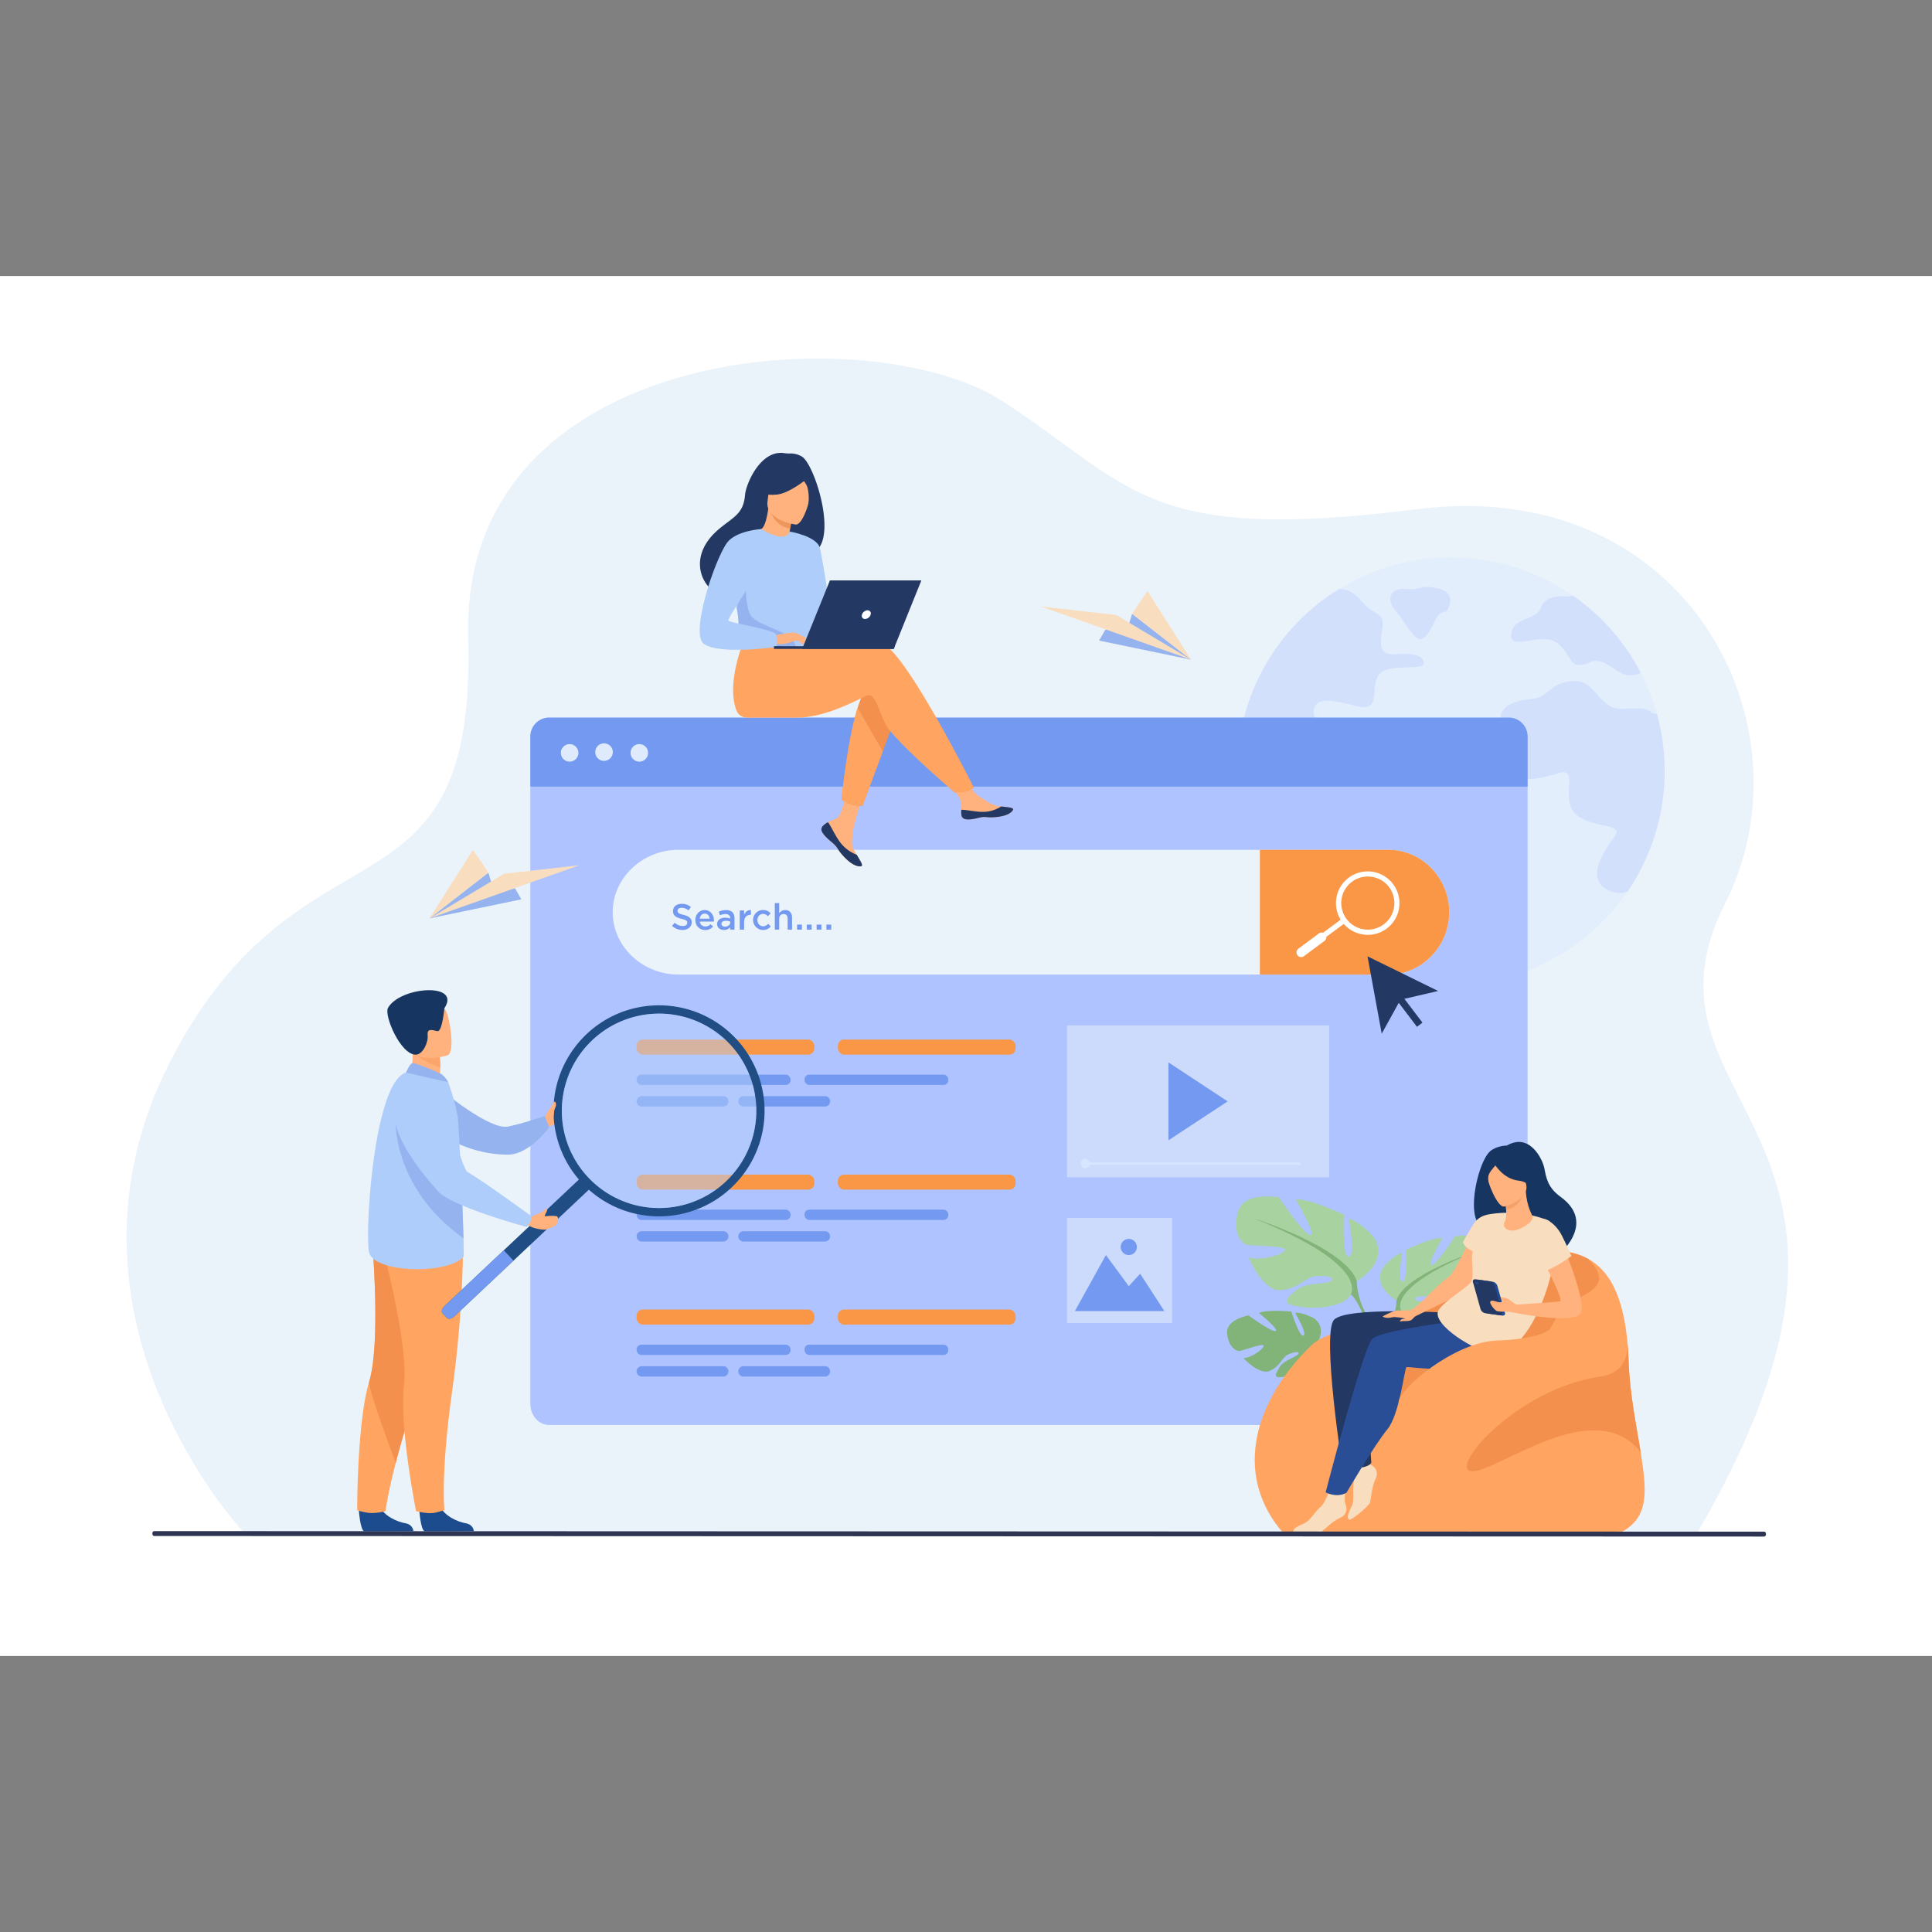 <svg id="_лой_1" data-name="‘лой_1" xmlns="http://www.w3.org/2000/svg" viewBox="0 0 2800 2800"><rect x="0" y="0" width="2800" height="2800" fill="#808080" stroke="none"/><defs><style>.cls-1{fill:#fff;}.cls-2,.cls-8{fill:#ebf3fa;}.cls-3{opacity:0.4;}.cls-4{fill:#d7e5ff;}.cls-5{fill:#aec3ff;}.cls-6{fill:#739af0;}.cls-7{fill:#dfebfd;}.cls-21,.cls-8{opacity:0.5;}.cls-9{fill:#f99746;}.cls-10{fill:#ffb27d;}.cls-11{fill:#233862;}.cls-12{fill:#f4904d;}.cls-13{fill:#ffa561;}.cls-14{fill:#ed975d;}.cls-15{fill:#afcdfb;}.cls-16{fill:#95b3ef;}.cls-17{fill:#1c4b8e;}.cls-18{fill:#fca56b;}.cls-19{fill:#163560;}.cls-20{fill:#1f4d84;}.cls-22{fill:#b3cff9;}.cls-23{fill:#82b378;}.cls-24{fill:#a8d29f;}.cls-25{fill:#f9ddbf;}.cls-26{fill:#2a4e96;}.cls-27{fill:#f4a269;}.cls-28{fill:#1f4a91;}.cls-29{fill:#2e3552;}</style></defs><rect class="cls-1" y="400" width="2800" height="2000"/><path class="cls-2" d="M354.7,2222.6S56.9,1908.2,246.6,1538.5s444.1-183.6,431.9-614,585.6-467.1,775.8-342.3,207,205.3,599.8,155.7,575.4,316.7,446.3,570.9c-150.7,296.9,303.4,325.6-41.7,914.5Z"/><g class="cls-3"><path class="cls-4" d="M2412.5,1117.6a309.2,309.2,0,0,1-53.8,174.6c-55.8,81.5-149.6,135.1-255.9,135.1-126.4,0-235.1-75.8-283.2-184.4a293.6,293.6,0,0,1-15.8-44.5,311.9,311.9,0,0,1-3.7-146.7,2.4,2.4,0,0,0,.2-.8,310.2,310.2,0,0,1,120.9-184.2c6.4-4.6,12.9-9,19.6-13.1a308.3,308.3,0,0,1,162-45.8q11.8,0,23.4.9a308,308,0,0,1,153.4,54.5h0a312.4,312.4,0,0,1,59.8,54.4,303.5,303.5,0,0,1,25.2,34.4c4.7,7.4,9.2,15.1,13.3,23a305.8,305.8,0,0,1,23.6,60.3A310.2,310.2,0,0,1,2412.5,1117.6Z"/><path class="cls-5" d="M1997.6,978.9c-12.3,19.6,5.2,53.6-31.9,44.3s-59.7-13.4-61.8,7.2,27.8,20.6,27.8,42.3-13.4,28.7-34,18.5-26.5-25.3-50.5-16-37.8,3.1-43.2-15.4a26.6,26.6,0,0,0-3.9-8.1,2.4,2.4,0,0,0,.2-.8,310.2,310.2,0,0,1,120.9-184.2c6.4-4.6,12.9-9,19.6-13.1,9.7.3,21.2,4,31.1,16.1,21.6,26.8,36,13.4,30.9,44.3s3.1,35.1,20.6,34,38.1-1,40.1,12.4S2010,959.4,1997.6,978.9Z"/><path class="cls-5" d="M2125.8,1164.3s-27.3,8.8-34.5-10.3,1.1-23.2-23.1-28.8-26.3-22.2-41.7-20.1-7.8,8.2-25.8,21.6-34.5,7.2-34,31.9,27.3,28.6,32.7,44.8-3.8,23.2,7.7,35.6,33.3,6.9,23.2,23.9-25.5,30.1-17.8,56.4,2.4,27.8,15.5,46.4,38.6,24.7,42.5,12.3-17.8-28.6-10.8-40.9,18.5-3.9,23.1-22.4,23.5-18.6,25-31.4-22.6-32.5-13.4-40.7,27.8,14.9,42.3-5.7,4.6-37.1,19.5-56.6S2136.1,1153,2125.8,1164.3Z"/><path class="cls-5" d="M2412.5,1117.6a309.2,309.2,0,0,1-53.8,174.6,35.3,35.3,0,0,1-24.8-.7c-38.6-15.4-10.1-57.2,5.4-78s-23.9-11.6-52.5-30.9,3.1-71.1-26.3-62.6-64.9,19.3-81.9-9.3,15.5-33.2.8-57.1,8.5-37.9,37.8-40.2,25.5-23.2,61.8-26.2,35.6,43.2,75.7,40.1,38.4,6.2,38.4,6.2a17.7,17.7,0,0,1,8.4,1.8A310.2,310.2,0,0,1,2412.5,1117.6Z"/><path class="cls-5" d="M2377.9,975c-33.4,16.3-46.8-27.9-75.4-14.6s-23.7-12.4-46.4-28.9-67.9,13.4-65.9-12.3,36.1-18.6,43.3-39.1,40.1-15.5,40.1-15.5a23.9,23.9,0,0,1,6-1.4h0a312.4,312.4,0,0,1,59.8,54.4,303.5,303.5,0,0,1,25.2,34.4C2369.3,959.4,2373.8,967.1,2377.9,975Z"/><path class="cls-5" d="M2096.5,886.2s17.5-25.2-10.3-32.7-27.3,2.3-48.9,0-30.2,14.4-13.9,32.7,29.3,53.4,44,34.7S2079.2,888,2096.5,886.2Z"/></g><path class="cls-5" d="M2213.9,1070.6v964c0,16.9-12.2,30.6-27.2,30.6H795.8c-15,0-27.2-13.7-27.2-30.6v-964c0-16.9,12.2-30.6,27.2-30.6H2186.7C2201.7,1040,2213.9,1053.7,2213.9,1070.6Z"/><path class="cls-6" d="M2213.9,1067.2V1140H768.6v-72.8a27.2,27.2,0,0,1,27.2-27.2H2186.7A27.2,27.2,0,0,1,2213.9,1067.2Z"/><path class="cls-7" d="M812.9,1090a12.7,12.7,0,0,1,25.3,0,12.7,12.7,0,1,1-25.3,0Z"/><path class="cls-7" d="M862.7,1090a12.7,12.7,0,1,1,12.7,12.7A12.6,12.6,0,0,1,862.7,1090Z"/><path class="cls-7" d="M913.9,1090a12.7,12.7,0,0,1,25.3,0,12.7,12.7,0,1,1-25.3,0Z"/><rect class="cls-8" x="1546.3" y="1765" width="152.4" height="152.43"/><polygon class="cls-6" points="1557.8 1900.1 1602.8 1818.9 1635.9 1864 1652.4 1846 1687.5 1900.1 1557.8 1900.1"/><path class="cls-6" d="M1624.2,1807.2a11.7,11.7,0,1,1,11.7,11.7A11.7,11.7,0,0,1,1624.2,1807.2Z"/><rect class="cls-8" x="1546.3" y="1486" width="380.1" height="220.29"/><polygon class="cls-6" points="1693.4 1539.7 1693.4 1652.6 1779.2 1596.2 1693.4 1539.7"/><path class="cls-2" d="M2100.3,1322a91.3,91.3,0,0,1-26,63.8,86.8,86.8,0,0,1-62.3,26.6H983.5c-52.5,0-95.5-40.7-95.5-90.4,0-24.9,10.8-47.5,28.1-63.8a97.7,97.7,0,0,1,67.4-26.6H2012C2060.5,1231.6,2100.3,1272.3,2100.3,1322Z"/><path class="cls-9" d="M2100.3,1322a91.3,91.3,0,0,1-26,63.8,86.8,86.8,0,0,1-62.3,26.6H1825.9V1231.6H2012C2060.5,1231.6,2100.3,1272.3,2100.3,1322Z"/><path class="cls-1" d="M1982.5,1354.9a40.2,40.2,0,0,1-6.9-.6,45.9,45.9,0,0,1-20.6-82.5h0a46,46,0,1,1,27.5,83.1Zm-23-77.1a38.5,38.5,0,1,0,53.8,8.1,38.6,38.6,0,0,0-53.8-8.1Z"/><rect class="cls-1" x="1919.3" y="1321.2" width="7.6" height="62.87" transform="translate(1866.2 -997.9) rotate(53.5)"/><path class="cls-1" d="M1880.3,1384.3h0a6.7,6.7,0,0,1,1.4-9.4l29.8-22.1a6.7,6.7,0,0,1,9.4,1.4h0a6.7,6.7,0,0,1-1.4,9.5l-29.7,22A6.7,6.7,0,0,1,1880.3,1384.3Z"/><path class="cls-10" d="M1192.2,1197.4a7.2,7.2,0,0,0-1.2,7.4h0c1.8,4.9,7.7,10.4,14.5,15.9l2.3,1.9.5.5.4.4c6.4,5.8,4,7.2,15.4,19.1,13,13.5,22,13.8,24.5,12.5s-2.2-8.2-7-16.3a7.5,7.5,0,0,1-.7-1.2c-.7-1-1.3-2.1-2-3.2-5.7-9.7-4.2-14.3-2.8-28.8,1.1-11.7,18.3-65.6,18.3-65.6l-25-4.3s-7.5,42.9-15.8,49.5c-4.4,3.5-9.4,3.6-13.6,6.2l-.9.5A36.3,36.3,0,0,0,1192.2,1197.4Z"/><path class="cls-11" d="M1192.2,1197.4a7.2,7.2,0,0,0-1.2,7.4h0c2.2,4.9,7.9,10.4,14.5,15.8l2.3,2,.5.5.4.4c6.4,5.8,4,7.2,15.4,19.1,13,13.5,22,13.8,24.5,12.5s-2.2-8.2-7-16.3a54.7,54.7,0,0,1-23.2-17.1c-7.6-9.6-12.7-21.9-17.9-29.5l-1.4-.3A36.3,36.3,0,0,0,1192.2,1197.4Z"/><path class="cls-10" d="M1393.5,1181.9c1.5,7.7,12.5,6.4,24.7,3.4s9.4.6,26.9-1.3,22.7-8.4,23.2-11-8.1-3.2-17.4-4.2l-3.5-.5c-10.4-1.3-18.1-8-27.5-13.5s-22.4-26.7-22.4-26.7l-24,1.9s12.6,19.1,17.4,27.4c2.9,4.9,2.7,11.3,2.4,16.3A28.2,28.2,0,0,0,1393.5,1181.9Z"/><path class="cls-11" d="M1418.2,1185.3c12.3-3,9.4.6,26.9-1.3s22.7-8.4,23.2-11-8.1-3.2-17.4-4.2h0a48.7,48.7,0,0,1-25,7.8c-11.9.3-24.4-3.1-32.6-3a28.2,28.2,0,0,0,.2,8.2C1395,1189.6,1406,1188.3,1418.2,1185.3Z"/><path class="cls-12" d="M1301.8,1028.8l-22.4,60.2-29.3,78.6a46.4,46.4,0,0,1-15.5-1.4c-7-2-15-7.3-15-7.3s8.1-84.4,23.3-132.9c3.9-12.4,8.2-22.5,13-28.2C1279.4,970.1,1301.8,1028.8,1301.8,1028.8Z"/><path class="cls-13" d="M1279,933.1c-12.7-4.1-45.9,0-82,6.5a24.4,24.4,0,0,1-25.2-11.4h0L1081,921s-30,66.4-13.6,108.7c2.4,6.3,7.7,10.1,15.9,10.3h72.3c45.2,0,95.6-31,102.1-32.3,10.6-2.1,14.9,19.2,25.6,41.6s100.2,99.2,100.2,99.2,13.8.2,19.5-1.9,8.3-5.3,8.3-5.3S1312.1,943.8,1279,933.1Z"/><path class="cls-11" d="M1162.2,661.7a32.3,32.3,0,0,0-17.3-4.5,47.4,47.4,0,0,1-8.4-.5c-34.6-5.1-55.5,45.2-56.7,60.4-2.3,27.9-17,32.1-37.8,49.6-41.7,35-29.5,75.7-6.7,90.9,13.6,9.1,37.7,0,37.7,0s65.9-36.6,98.3-54.4C1219.7,796.3,1181.7,673.3,1162.2,661.7Z"/><path class="cls-10" d="M1144.2,788c.1.1-15.9,5.6-26.6.8s-17.8-21-17.6-21c4.6-.2,9.6-4.3,13.5-30.6l2,.7,32.8,11.9s-2.4,10.5-3.9,20.5S1142.4,786.8,1144.2,788Z"/><path class="cls-14" d="M1148.3,749.8s-1.3,5.6-3.2,16.3c-18.9-3.4-27-18-29.6-28.2Z"/><path class="cls-10" d="M1153.2,760.2s-45-6-40.8-34,1.3-47.5,30.2-44.8,32.8,14.2,33.7,23.8S1165,761.1,1153.2,760.2Z"/><path class="cls-11" d="M1174.6,689.9s-28.8,24.8-48.3,26.8-27-4.3-27-4.3a77.6,77.6,0,0,0,18.5-25,13.7,13.7,0,0,1,11.3-8.2C1143.1,678,1169.6,677.5,1174.6,689.9Z"/><path class="cls-11" d="M1156.6,687.7s9.7,9.3,12.7,16.2,3.8,22.6,1.5,28.9c0,0,15-29.1,6.5-43.3S1156.6,687.7,1156.6,687.7Z"/><path class="cls-15" d="M1182,854.3c-1.4,91-.4,72-10.3,80.6-2.4,2.1-9.2,3.3-18.1,3.9-27.9,1.9-76.9-2.8-78.8-7.9-6.4-17.9-1.9-23.4-7.2-50.7-.6-2.9-1.3-6.1-2.1-9.5-4.5-18.8-8.8-25.2,7.1-55.3,14.4-27.3,29.4-49.5,30.7-48.7,38,22.6,41.1,3.6,41.1,3.6S1182.7,809.9,1182,854.3Z"/><path class="cls-13" d="M1279.4,1089l-29.3,78.6a46.4,46.4,0,0,1-15.5-1.4c-7-2-15-7.3-15-7.3s8.1-84.4,23.3-132.9Z"/><path class="cls-15" d="M1144.4,770.3s39.1,6.7,43.7,23.5,19.7,119.1,19.7,119.1-11.1,10.8-20.3,1.6-28.8-95.7-28.8-95.7Z"/><path class="cls-16" d="M1153.6,938.8c-27.9,1.9-76.9-2.8-78.8-7.9-6.4-17.9-1.9-23.4-7.2-50.7l13.4-37.9s-2.2,42.2,10.2,53.3,51,21.4,57,30.7C1151.2,930.8,1153.1,935.2,1153.6,938.8Z"/><path class="cls-10" d="M1121.7,921.1s27.5-6.2,32-3.7,15.2,11.3,16.6,14.4-9.9-2.3-13.5-3.3-8.7,1.5-11.7,2.5c-13,4.4-21,2.1-21,2.1Z"/><path class="cls-15" d="M1103.3,766.7s-37,2.3-49.8,20.1c-18,25.1-53.8,132.2-33.3,146.5,23,16.1,105,4.3,105,4.3s2.7-12.8-1.1-18.9-65.4-16.2-68.3-19,35.6-55.5,35.6-64S1103.3,766.7,1103.3,766.7Z"/><path class="cls-10" d="M1155,925s5.7,7.5,7.6,8.4a5.3,5.3,0,0,0,3.2.6l-3.9-7Z"/><path class="cls-10" d="M1153.7,917.4l16.7,8.1a3,3,0,0,1-2.8,1.1c-2-.1-7.2-2-7.2-2Z"/><polygon class="cls-11" points="1296.9 936.6 1121.7 936.5 1121.7 940.4 1295.3 940.4 1296.9 936.6"/><polygon class="cls-11" points="1162.6 940.4 1295.3 940.4 1335.3 841.2 1202.8 841.2 1162.6 940.4"/><path class="cls-1" d="M1261.8,890.8c1-3.5-1-6.3-4.5-6.3a9,9,0,0,0-8.1,6.3c-1,3.5,1,6.3,4.5,6.3A9,9,0,0,0,1261.8,890.8Z"/><rect class="cls-9" x="922.6" y="1506.6" width="257.6" height="21.86" rx="9"/><path class="cls-6" d="M1048.3,1603.6H930.1a7.4,7.4,0,0,1-7.5-7.4h0a7.4,7.4,0,0,1,7.5-7.5h118.2a7.4,7.4,0,0,1,7.4,7.5h0A7.4,7.4,0,0,1,1048.3,1603.6Z"/><rect class="cls-6" x="922.6" y="1557.4" width="223.1" height="14.92" rx="6.9"/><rect class="cls-6" x="1166" y="1557.4" width="208.3" height="14.92" rx="6.7"/><path class="cls-6" d="M1195.7,1603.6H1077.5a7.5,7.5,0,0,1-7.5-7.4h0a7.5,7.5,0,0,1,7.5-7.5h118.2a7.4,7.4,0,0,1,7.4,7.5h0A7.4,7.4,0,0,1,1195.7,1603.6Z"/><rect class="cls-9" x="1214.3" y="1506.6" width="257.6" height="21.86" rx="9"/><rect class="cls-9" x="922.6" y="1897.9" width="257.6" height="21.86" rx="9"/><path class="cls-6" d="M1048.3,1995H930.1a7.5,7.5,0,0,1-7.5-7.5h0a7.5,7.5,0,0,1,7.5-7.5h118.2a7.5,7.5,0,0,1,7.4,7.5h0A7.5,7.5,0,0,1,1048.3,1995Z"/><rect class="cls-6" x="922.6" y="1948.8" width="223.1" height="14.92" rx="6.9"/><rect class="cls-6" x="1166" y="1948.8" width="208.3" height="14.92" rx="6.7"/><path class="cls-6" d="M1195.7,1995H1077.5a7.6,7.6,0,0,1-7.5-7.5h0a7.6,7.6,0,0,1,7.5-7.5h118.2a7.5,7.5,0,0,1,7.4,7.5h0A7.5,7.5,0,0,1,1195.7,1995Z"/><rect class="cls-9" x="1214.3" y="1897.9" width="257.6" height="21.86" rx="9"/><rect class="cls-9" x="922.6" y="1702.3" width="257.6" height="21.86" rx="9"/><path class="cls-6" d="M1048.3,1799.3H930.1a7.5,7.5,0,0,1-7.5-7.5h0a7.4,7.4,0,0,1,7.5-7.4h118.2a7.4,7.4,0,0,1,7.4,7.4h0A7.5,7.5,0,0,1,1048.3,1799.3Z"/><rect class="cls-6" x="922.6" y="1753.1" width="223.1" height="14.92" rx="6.9"/><rect class="cls-6" x="1166" y="1753.1" width="208.3" height="14.92" rx="6.7"/><path class="cls-6" d="M1195.7,1799.3H1077.5a7.6,7.6,0,0,1-7.5-7.5h0a7.5,7.5,0,0,1,7.5-7.4h118.2a7.4,7.4,0,0,1,7.4,7.4h0A7.5,7.5,0,0,1,1195.7,1799.3Z"/><rect class="cls-9" x="1214.3" y="1702.3" width="257.6" height="21.86" rx="9"/><path class="cls-10" d="M790.1,1618.9s2.7-6.1,4.4-9,9.3-11.3,10.5-9.4,6.4,14.8,3.7,18.4.2,9.8-13.3,13.6Z"/><path class="cls-16" d="M640.7,1580.5s68.8,57.5,95.6,52.2c21-4.2,53.2-15.3,53.2-15.3l6.5,16.5s-28.9,39.2-59,39.5c-47.1.4-81.9-20.4-81.9-20.4Z"/><path class="cls-17" d="M519.9,2186.6s2,32.2,8.3,32.7h31.6l39.3-.2s-.2-9.5-11.7-11.5-30.8-10.1-37.7-25.2S519.9,2186.6,519.9,2186.6Z"/><path class="cls-13" d="M517.7,2188.8s11.9,4,21.3,4a78.2,78.2,0,0,0,19.8-2.8s2.3-21.8,14.7-69.7c6.5-25.2,15.7-57.5,28.9-97.6,36.5-111,47.6-175.9,48.6-182.1a1.2,1.2,0,0,1,.1-.5h-.2l-112.1-49.2s13.9,152.9-3.8,211.6a240.6,240.6,0,0,0-6.4,28.1C517.4,2094.4,517.7,2188.8,517.7,2188.8Z"/><path class="cls-12" d="M573.5,2120.3c6.5-25.2,15.7-57.5,28.9-97.6,36.5-111,47.6-175.9,48.6-182.1a.9.9,0,0,0-.1-.5l-112.1-49.2s13.9,152.9-3.8,211.6C532.5,2010.7,573.5,2120.3,573.5,2120.3Z"/><path class="cls-17" d="M607.5,2186.6s2,32.2,8.3,32.7h31.6l39.3-.2s-.3-9.5-11.8-11.5-30.7-10.1-37.6-25.2S607.5,2186.6,607.5,2186.6Z"/><path class="cls-13" d="M671.1,1794.5s1.4,99.1-15.7,220.8-11.3,173.3-11.3,173.3-11.8,3.8-16.6,4.2c-12.1,1-24.5-2.8-24.5-2.8s-24.6-121.8-17.5-182.7-33.6-209-33.6-209Z"/><path class="cls-10" d="M591.6,1562.5l21.9,14.4,19.9-5.7c3.6-5.2,4.6-15.2,4.7-23.9s-.8-15.9-.8-15.9l-29.5-13-11.1-4.9c.1.2.9,9.1,1,10.4C599.8,1546.9,591.6,1562.5,591.6,1562.5Z"/><path class="cls-15" d="M671.6,1822c-27.3,26.3-130.4,21.9-136.7-7.1s6.9-246.7,53.5-260.4c9.6-2.8,61.2,13.9,61.2,13.9a333.8,333.8,0,0,1,13.5,48.2c1,5.2,4,60.8,6.2,112.9,1.1,24.3,2,47.9,2.4,65.2S672.2,1821.4,671.6,1822Z"/><path class="cls-18" d="M599.9,1524.3c6,10.1,27,19,38.2,23,0-8.6-.8-15.9-.8-15.9l-29.5-13C601.2,1518.3,597.3,1519.8,599.9,1524.3Z"/><path class="cls-10" d="M648.4,1529.6s-47.6,14.9-56.3-14.9-20.9-47.9,9.1-58.6,39.3-1.2,44.7,8.1S660.6,1525,648.4,1529.6Z"/><path class="cls-19" d="M644,1461.3s-3,34.6-10.2,33.1-15.1-4.7-14,5.8-7,28.3-17.3,28.3c-22.2-.1-46.2-57-40.2-67.8C579.8,1429.6,669.3,1423.3,644,1461.3Z"/><path class="cls-16" d="M637,1555.3c-.6-.3-35.4-15.9-39.5-14.5s-9.1,13.7-9.1,13.7l61.2,13.9S644.8,1558.6,637,1555.3Z"/><path class="cls-20" d="M853.7,1723.9,658.6,1907.6c-3.9,3.6-8.7,4.7-10.7,2.5l-6.6-6.9c-2.1-2.2-.7-7,3.2-10.6l195.1-183.7c3.8-3.6,8.6-4.7,10.7-2.5l6.6,7C858.9,1715.6,857.5,1720.3,853.7,1723.9Z"/><path class="cls-6" d="M744.2,1827l-85.6,80.6c-3.9,3.6-8.7,4.7-10.7,2.5l-6.6-6.9c-2.1-2.2-.7-7,3.2-10.6l85.6-80.6Z"/><path class="cls-20" d="M808.8,1654.5a152.3,152.3,0,0,0,41.5,66.8c61.5,57.9,158.3,54.9,216.2-6.6a152.8,152.8,0,0,0-4.2-213.8l-2.4-2.3c-61.5-57.9-158.3-55-216.1,6.5A152.8,152.8,0,0,0,808.8,1654.5Zm43.7-141.1a140.9,140.9,0,1,1,6.1,199.1A140.8,140.8,0,0,1,852.5,1513.4Z"/><g class="cls-21"><path class="cls-22" d="M1057.7,1706.4a140.8,140.8,0,1,1-6.1-199.1A140.4,140.4,0,0,1,1057.7,1706.4Z"/></g><path class="cls-16" d="M671.7,1794.7c-107.5-76.6-98.5-178.9-98.5-178.9,39.3,22.2,78.3,71.2,96.1,113.7C670.4,1753.8,671.3,1777.4,671.7,1794.7Z"/><path class="cls-10" d="M777.8,1759.8c7.6-1.8,12.7-7.5,13.8-8.5s3.2.2-.6,7.1l-1.5,3.1a.7.7,0,0,0,.6,1c4.3.3,8.7-1.4,17.2.3,1.1.3,1.5,3.1,1.4,4.3s.1,4.2-2.2,7.3-5.2,3.7-13.6,7.1c-3.2,1.3-12.4.3-21-2.6l-6.9-3.2,2.1-12.8,1.7.4C771.6,1763.8,775,1760.5,777.8,1759.8Z"/><path class="cls-15" d="M606.5,1568.4s-96.6,18.4,28.5,158.3c20,22.3,128,51.5,128,51.5s10.9-9.4,5.4-16.9c0,0-74.4-54-90.7-62.6-7.4-3.9-28.6-86.2-40.6-106S606.5,1568.4,606.5,1568.4Z"/><path class="cls-10" d="M792.7,1620.6s3.2-6.1,3.8-9.3,4.6-12.4,6.2-14.1,2.8.2,3.1,3-.5,3.5-1.6,6.2c-1.7,4.3-1.4,10.1-2,12.1C800.7,1623.4,792.7,1620.6,792.7,1620.6Z"/><polygon class="cls-11" points="2084.2 1436.2 2029.6 1448.9 2002.5 1498.1 1981.9 1386 2084.2 1436.2"/><rect class="cls-11" x="2035.1" y="1435.3" width="10" height="57.84" transform="translate(-470.2 1529.2) rotate(-37.2)"/><path class="cls-23" d="M1903.9,1954.5s22.6-26.6,1.3-43.3c0,0-15.6-9.4-28.3-8.6,0,0,18.1,30.1,12.3,33.1s-17.7-34.9-17.7-34.9-35.4-3.4-46.8,2.1c0,0,30.3,24.7,24,26.2s-39.2-22.7-39.2-22.7-32.9,5.7-31.1,25.8,13.2,26.3,18.2,25.7,34.1-11.8,34.8-7.7-16.9,17.5-29.2,18.2c0,0,23.3,25.5,38.7,18.1s16.7-19.2,26.3-23.6,17.9-4.4,13.9,0-21.4,9-26.8,18.7-10.4,16.3,5.5,13.9,41.9-14.2,43-27.6Z"/><path class="cls-23" d="M1794.6,1932.7s89.5-3.7,109.3,21.8c0,0,4.4,13.1,17.9,24.9l2.1,5.7s-15.5-16.3-21.1-17.2C1902.8,1967.9,1911.4,1936.1,1794.6,1932.7Z"/><path class="cls-23" d="M1921.8,1979.4s19.3,14.2,20.7,39.6l-3.5.3s-6.2-26.2-17.3-36.5S1921.8,1979.4,1921.8,1979.4Z"/><path class="cls-24" d="M2023.9,1884.5s-36.2-20.1-19.4-47.6c0,0,13.4-16.9,27.8-21.3,0,0-7.5,40.9.2,41.9s5.1-46.2,5.1-46.2,38-18.4,52.9-17.1c0,0-23.4,40.1-15.7,39.1s34-41.5,34-41.5,39-7.4,45.3,15.7-3.7,34.7-9.5,36.2-42.9,1.1-41.9,5.9,26.1,12.4,40,8c0,0-15.3,38.1-35.5,36.2s-26.5-14.3-39-15.2-21.7,2.4-15.4,5.8,27.4,1,37.6,9.6,18.3,13.8-.5,17.7-52.4,1.6-59.2-12.8Z"/><path class="cls-23" d="M2136.3,1814.8s-101,33-112.4,69.7c0,0,.5,16.3-9.5,35.1v7.3s10.5-24.6,16.3-28C2030.7,1898.9,2008,1867.2,2136.3,1814.8Z"/><path class="cls-23" d="M2014.4,1919.6s-15.5,23.8-6.6,52.5l4.1-1s-4-31.8,4.1-47.8S2014.4,1919.6,2014.4,1919.6Z"/><path class="cls-24" d="M1966.4,1856.8s47.5-26.8,25.2-62.9c0,0-17.9-22.2-36.9-27.8,0,0,10.3,53.9.1,55.2s-7.1-60.9-7.1-60.9-50.2-24-69.9-22c0,0,31.3,52.6,21.1,51.3s-45.2-54.4-45.2-54.4-51.4-9.3-59.6,21.1,5.2,45.7,12.9,47.6,56.4,1.1,55.2,7.4-34.2,16.6-52.6,11c0,0,20.4,50,47.1,47.4s34.8-19.1,51.3-20.5,28.5,3.1,20.3,7.6-36.2,1.6-49.4,12.9-24.1,18.4.7,23.4,69.1,1.7,78-17.4Z"/><path class="cls-23" d="M1817.6,1765.9s133.4,42.7,148.8,90.9c0,0-.6,21.5,12.8,46.2v9.6s-14-32.4-21.6-36.8C1957.6,1875.8,1987.2,1833.9,1817.6,1765.9Z"/><path class="cls-23" d="M1979.2,1903s20.7,31.2,9.1,69.2l-5.3-1.4s5-41.9-5.8-62.9S1979.2,1903,1979.2,1903Z"/><path class="cls-13" d="M2347.4,2221.7H1859.7c-68-77.7-50.1-182.8,40.2-271.4,11.3-11.2,33.1-19.1,56.6-24.6,43.2-10.3,92.3-12.7,92.7-12.9s25.9-21,41.4-39.7c48.2-58.4,89.2-53.4,89.2-53.4,49.2-9.5,91.1-12.3,122.1,4.9h0c28.8,16,48.3,49.3,55.6,110.5,1.4,11.6,2.3,24.2,2.8,37.8,1.8,49.7,11.6,93.9,17.4,131.3h0C2386.1,2158.5,2392.1,2199.8,2347.4,2221.7Z"/><path class="cls-12" d="M2277.6,1887.1c-29.8,16.2-33.1,69.7-79.8,83.5s-125.8,12.6-170.8,61.3c-43.3,47-91.1-72.6-70.5-106.2,43.2-10.3,92.3-12.7,92.7-12.9s25.9-21,41.4-39.7c48.2-58.4,89.2-53.4,89.2-53.4,49.2-9.5,91.1-12.3,122.1,4.9h0C2336.2,1860,2307.4,1870.8,2277.6,1887.1Z"/><path class="cls-25" d="M1954.9,2118.3s8.6,22.8,6.8,31.3,1.2,24.8-2.2,32.2-9.6,18-3.7,20.7c2.3,1,28.4-19.4,29.9-25.4s2.6-23.7,7.6-33.3.7-17.4-6.5-20.9-17.4-22.8-17.4-22.8Z"/><path class="cls-11" d="M2094.6,1902.4s-142.7-8.8-161.1,10.2,12.2,216,12.2,216,38.7,1.2,41.7-9.1c0,0-7.2-95-1.2-111.4s2.2-39.1,2.2-39.1,75.7,11.3,99.8,5.5S2094.6,1902.4,2094.6,1902.4Z"/><path class="cls-10" d="M2129.2,1797.7c0,.1-21.1,49.1-31.3,54.3s-47.4,47.9-55.4,47.2,8.2,8.7,8.2,8.7l69.8-34.1c3.8-1.8,23.7-34.6,26.4-51.2S2129.2,1797.7,2129.2,1797.7Z"/><path class="cls-25" d="M1928.6,2155.9s-8.2,23-15,28.3-15.1,19.7-22.5,23.1-18.9,7.6-16.1,13.5c1.1,2.2,34.2,3.5,39.2-.1s17.3-16.5,27.3-20.6,11.7-12.8,8.5-20.1,1.4-28.7,1.4-28.7Z"/><path class="cls-19" d="M2172.1,1776c-3-3.6,74.3,5.1,84.5,44.6,0,0,59.4-46.8,4.9-86.2-18.8-13.6-20.7-28.2-23.4-41.6s-21.6-51.6-54.2-32.6c0,0-14.9.1-24.3,8.3C2138.1,1687.1,2114.7,1805.2,2172.1,1776Z"/><path class="cls-26" d="M2157.1,1909.4s-155.1,15.8-168.8,31.6-67.1,221.8-67.1,221.8,15.8,8.8,30.2.6c0,0,41-69.9,59.2-91.8s24.9-89.7,27.9-90.4,100.2,13.6,133.7-12.1S2157.1,1909.4,2157.1,1909.4Z"/><path class="cls-25" d="M2243.4,1768.6s-37-16.6-83.9-9c-9.6,1.6-18.2,4.7-25.1,16-9.6,16-14.2,24.5-14.2,24.5s1,7.4,14.2,13.3c-3.6,13.3,3.3,36.4-3.1,45.3s-45.7,31.2-47.7,43.6c-3.5,22.7,67.4,63.9,88.6,59.5C2233.1,1949.1,2274.4,1786,2243.4,1768.6Z"/><path class="cls-19" d="M2222.5,1721.8s7.3-14.4,8.2-26.2c.7-8.4-6.4-38.6-36.8-31.3a41.7,41.7,0,0,0-16.7,8.2c-6.3,5.1-15,15.8-1.7,41.5l3.7,8.8Z"/><path class="cls-10" d="M2180.8,1770.2c-3,3.2-1.8,14,12.6,13.2,9.4-.5,29.6-12.2,27.7-20.3-.9-3.8-8.1-13.7-9.8-36.4l-1.7.4-28.9,8.1s1.4,9.2,2.1,17.9S2182.1,1768.9,2180.8,1770.2Z"/><path class="cls-27" d="M2180.7,1735.2s1.4,9.2,2.1,17.9c16.4-1.8,23.9-17.4,26.8-26Z"/><path class="cls-10" d="M2180.1,1748.6s37.7-9.5,31.5-32.9-5.7-40.4-30-35.3-26.6,15.2-26.4,23.6S2170.2,1750.4,2180.1,1748.6Z"/><path class="cls-19" d="M2164.3,1684.4s12.7,24.1,36.6,26.7c14,1.5,17.8,10.8,17.8,10.8s-4.2-26.4-11.2-42.5C2207.5,1679.4,2168.6,1669.3,2164.3,1684.4Z"/><path class="cls-19" d="M2168.6,1687.6s-8.2,8.4-10.8,14.4c-3.7,8.8,3.6,27.3,6.7,31.3,0,0-17.6-29.8-11.7-42.7S2168.6,1687.6,2168.6,1687.6Z"/><path class="cls-10" d="M2053.7,1904.8s-7.5,7.9-8.4,8.4c-5,2.3-11.2.9-14.3,1.7s-2.5-1.1-.2-2.6,7.7-1,5.4-1.5-14.3-2.9-18.9-1.6c-7.2,1.9-13-.4-13.4-1.1s16.5-9,21.4-8.8,18.7-.4,18.7-.4Z"/><path class="cls-10" d="M2256.2,1783.2s46.8,105.6,33.8,121.2-102.9-3.4-102.9-3.4l2.7-9.8s66.3-4,71-5.3c6.8-2-33.6-76-33.6-76Z"/><path class="cls-25" d="M2238.8,1766.8c1.1.1,15.1,4.6,25.1,24.5s13.5,29,13.5,29-43.8,33.9-61.2,21.4S2222.7,1766.4,2238.8,1766.8Z"/><path class="cls-10" d="M2197.6,1890.8a120.4,120.4,0,0,1-10.6-7.6c-3-2.7-20.6-4.8-20.6-3s10.2,4.2,11.3,5.9,7.4,9.2,12.8,9.1A7.7,7.7,0,0,0,2197.6,1890.8Z"/><path class="cls-28" d="M2177,1906.6l-20.2-2.8a9,9,0,0,1-6.8-5.7l-11.1-39.4c-.8-2.6,1-4.5,4.1-4l20.1,2.8a9,9,0,0,1,6.9,5.7l11.1,39.4C2181.9,1905.2,2180,1907.1,2177,1906.6Z"/><path class="cls-11" d="M2172.8,1906l-20.2-2.8a9,9,0,0,1-6.8-5.7l-11.1-39.4c-.8-2.6,1-4.5,4.1-4l20.1,2.8a9,9,0,0,1,6.9,5.7l11.1,39.4C2177.7,1904.6,2175.8,1906.5,2172.8,1906Z"/><path class="cls-28" d="M2138.1,1859.1c-.3-1.1.5-1.9,1.7-1.7a3.8,3.8,0,0,1,2.9,2.3c.3,1.2-.5,1.9-1.7,1.7A3.5,3.5,0,0,1,2138.1,1859.1Z"/><path class="cls-10" d="M2187.1,1901s-13.7.2-17.1-.6-12.2-11.6-9.9-14.4,9.7,1.4,13.6,1.4,13.9-5.6,20.9,5.9C2195.3,1894.6,2187.1,1901,2187.1,1901Z"/><path class="cls-13" d="M2245.7,1927s-14.7,13.8-76.2,15.8-141.7,69.9-142.5,89.1,123.9,48.3,125.8,45.6,79-69,79-69Z"/><path class="cls-12" d="M2377.7,2104.3c-68.4-85.4-209,31-245.3,27.8-33.5-3.1,65.2-119.8,187.5-137.2,49.5-7,37.6-58.1,37.6-59.7,1.4,11.6,2.3,24.2,2.8,37.8C2362.1,2022.7,2371.9,2066.9,2377.7,2104.3Z"/><path class="cls-29" d="M2556.5,2226.9l-2332.7-.8a2.9,2.9,0,0,1-2.9-2.8v-1.5a2.8,2.8,0,0,1,2.9-2.8l2332.7.8a2.8,2.8,0,0,1,2.8,2.8v1.5A2.9,2.9,0,0,1,2556.5,2226.9Z"/><polygon class="cls-16" points="1592.9 928.4 1726.1 956 1640.7 889.6 1634.9 908.8 1601.9 912.7 1592.9 928.4"/><polygon class="cls-25" points="1726.1 956 1617.8 891.3 1508.5 879 1726.1 956"/><polygon class="cls-25" points="1640.7 889.6 1726.1 956 1663 856.6 1640.7 889.6"/><polygon class="cls-16" points="755.6 1303.4 622.4 1331 707.8 1264.6 713.5 1283.8 746.6 1287.7 755.6 1303.4"/><polygon class="cls-25" points="622.4 1331 730.6 1266.3 839.9 1253.9 622.4 1331"/><polygon class="cls-25" points="707.8 1264.6 622.4 1331 685.5 1231.6 707.8 1264.6"/><path class="cls-6" d="M973.9,1341.9l3.9-4.6c3.5,3,7.1,4.7,11.6,4.7s6.6-1.8,6.6-4.7-1.5-4-8.3-5.7-12.3-4.1-12.3-11,5.3-10.7,12.6-10.7a20.3,20.3,0,0,1,13.3,4.6l-3.4,4.9a16.7,16.7,0,0,0-10-3.8c-3.8,0-6,2-6,4.5s1.6,4.1,8.7,5.8,11.9,4.7,11.9,10.9-5.5,11-13.2,11A23,23,0,0,1,973.9,1341.9Z"/><path class="cls-6" d="M1007.8,1333.4c0-8,5.7-14.5,13.6-14.5s13.3,6.9,13.3,14.9a9.7,9.7,0,0,1-.1,1.8h-20.4c.7,4.6,3.9,7.1,8,7.1a10.2,10.2,0,0,0,7.5-3.3l3.8,3.3a14.4,14.4,0,0,1-11.4,5.2C1014,1347.9,1007.8,1342,1007.8,1333.4Zm20.6-2c-.4-4.1-2.8-7.3-7-7.3s-6.7,3-7.3,7.3Z"/><path class="cls-6" d="M1058.2,1347.3v-3.5a11.1,11.1,0,0,1-9,4c-5.3,0-9.9-3-9.9-8.6s4.8-9.2,11.2-9.2a22.6,22.6,0,0,1,7.7,1.2v-.5c0-3.9-2.4-6-6.8-6a19.2,19.2,0,0,0-8,1.8l-1.7-5.1a23.1,23.1,0,0,1,10.6-2.4c8.2,0,12.2,4.4,12.2,11.8v16.5Zm.1-11.7a18.7,18.7,0,0,0-6.3-1.1c-4,0-6.4,1.6-6.4,4.4s2.4,4.1,5.4,4.1,7.3-2.3,7.3-5.8Z"/><path class="cls-6" d="M1072.1,1319.5h6.3v6.2c1.8-4.1,5-7,9.9-6.8v6.8h-.4c-5.6,0-9.5,3.6-9.5,11v10.6h-6.3Z"/><path class="cls-6" d="M1091.4,1333.4a14.3,14.3,0,0,1,14.4-14.5,13.8,13.8,0,0,1,11.1,4.8l-4,4.2a9.4,9.4,0,0,0-7.2-3.4c-4.6,0-8,4-8,8.9s3.4,9,8.3,9c3,0,5.3-1.5,7.3-3.5l3.8,3.8a14.6,14.6,0,0,1-25.7-9.3Z"/><path class="cls-6" d="M1122.9,1308.8h6.4v15a9.9,9.9,0,0,1,8.7-4.9c6.3,0,9.9,4.2,9.9,10.7v17.7h-6.4v-15.8c0-4.4-2.1-6.8-5.9-6.8s-6.3,2.5-6.3,6.9v15.7h-6.4Z"/><path class="cls-6" d="M1155.2,1340h7v7.3h-7Z"/><path class="cls-6" d="M1169.3,1340h7v7.3h-7Z"/><path class="cls-6" d="M1183.5,1340h7v7.3h-7Z"/><path class="cls-6" d="M1197.7,1340h7v7.3h-7Z"/><path class="cls-4" d="M1566.1,1686.4a6.8,6.8,0,1,1,6.8,6.8A6.8,6.8,0,0,1,1566.1,1686.4Z"/><path class="cls-4" d="M1883.2,1688.3H1574.7a1.9,1.9,0,0,1-1.8-1.9h0a1.8,1.8,0,0,1,1.8-1.8h308.5a1.9,1.9,0,0,1,1.9,1.8h0A2,2,0,0,1,1883.2,1688.3Z"/></svg>